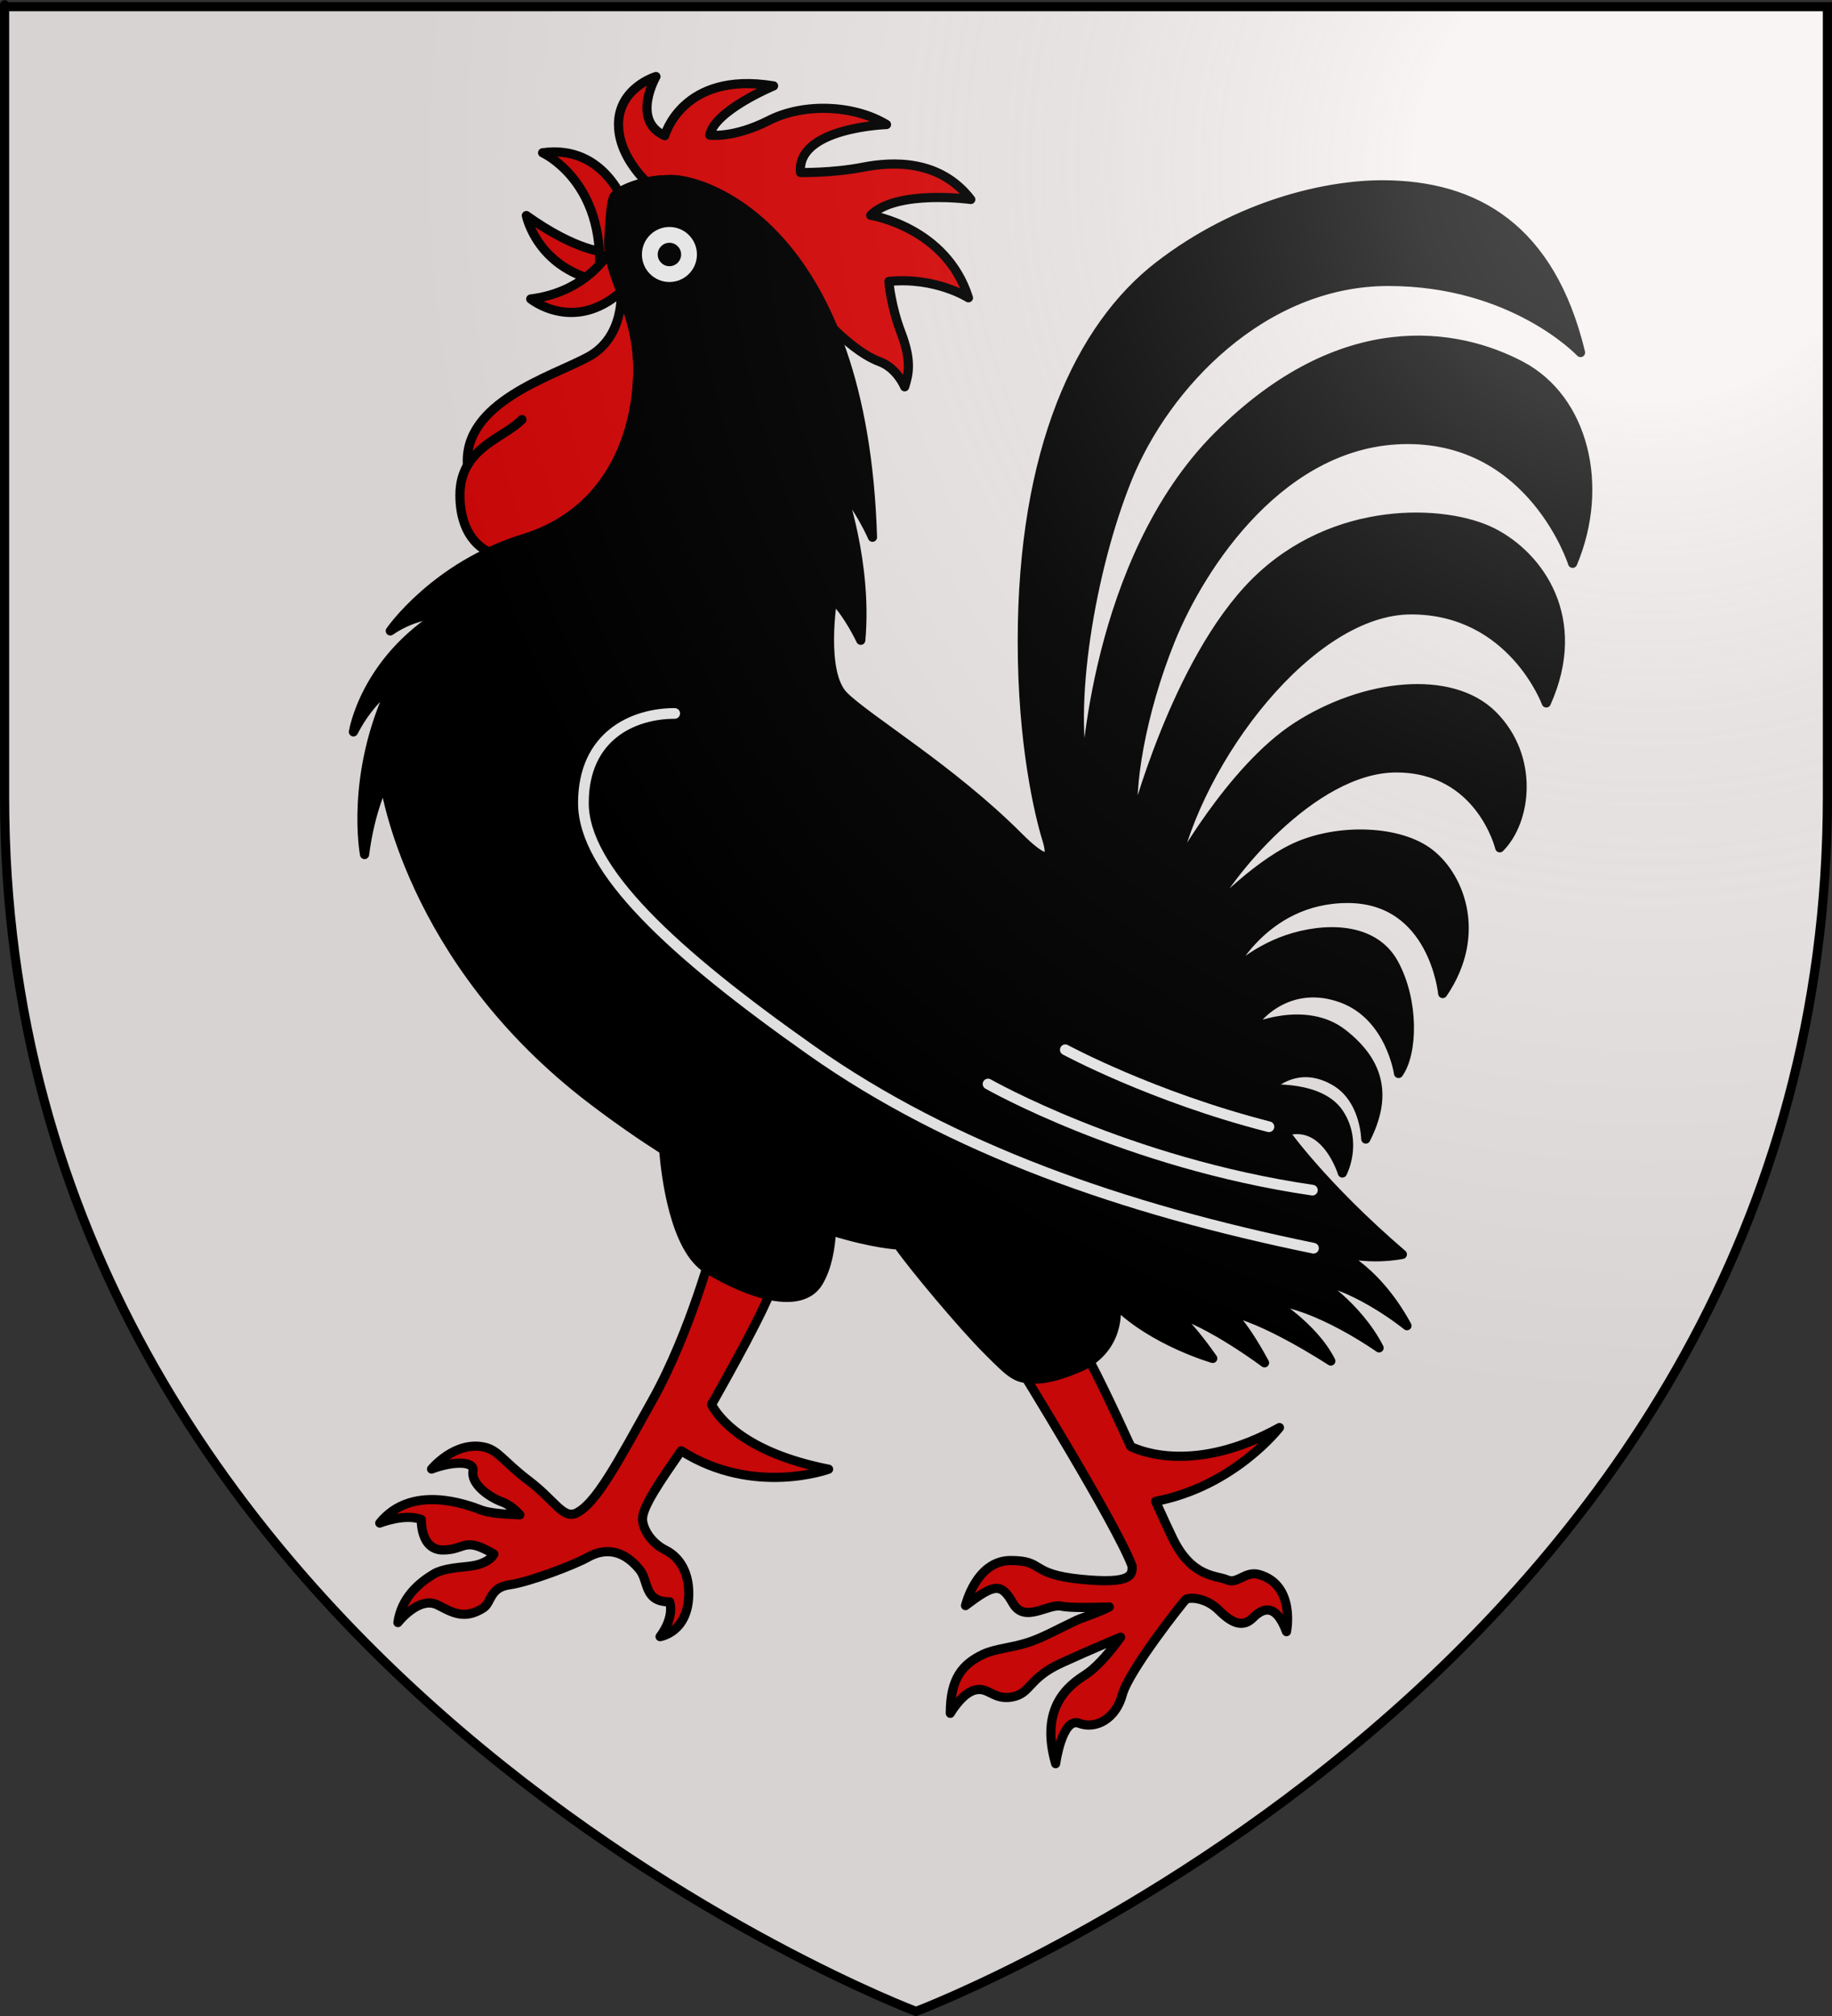 <?xml version="1.0" encoding="UTF-8" standalone="no"?>
<svg
   xmlns:dc="http://purl.org/dc/elements/1.1/"
   xmlns:cc="http://creativecommons.org/ns#"
   xmlns:rdf="http://www.w3.org/1999/02/22-rdf-syntax-ns#"
   xmlns:svg="http://www.w3.org/2000/svg"
   xmlns="http://www.w3.org/2000/svg"
   xmlns:xlink="http://www.w3.org/1999/xlink"
   xmlns:sodipodi="http://sodipodi.sourceforge.net/DTD/sodipodi-0.dtd"
   xmlns:inkscape="http://www.inkscape.org/namespaces/inkscape"
   height="660"
   width="600"
   version="1.0"
   id="svg2"
   sodipodi:version="0.32"
   inkscape:version="0.46"
   sodipodi:docname="gallo.svg"
   sodipodi:docbase="C:\Documents and Settings\Moi\Bureau\PROVISOIRE\HERALDIQUE\A insérer"
   inkscape:export-filename="/Users/olivier/Desktop/Blason Rouge/Blason_Vide_3D.png"
   inkscape:export-xdpi="144"
   inkscape:export-ydpi="144"
   inkscape:output_extension="org.inkscape.output.svg.inkscape">
  <rect width="100%" height="100%" fill="#333333" stroke="none"/>
  <sodipodi:namedview
     inkscape:window-height="744"
     inkscape:window-width="1280"
     inkscape:pageshadow="2"
     inkscape:pageopacity="0.0"
     guidetolerance="10.0"
     gridtolerance="10.0"
     objecttolerance="10.0"
     borderopacity="1.0"
     bordercolor="#666666"
     pagecolor="#ffffff"
     id="base"
     showgrid="false"
     height="660px"
     inkscape:zoom="0.81666667"
     inkscape:cx="159.18367"
     inkscape:cy="330"
     inkscape:window-x="-4"
     inkscape:window-y="-4"
     inkscape:current-layer="layer2"
     showguides="true"
     inkscape:guide-bbox="true" />
  <desc
     id="desc4">Flag of Canton of Valais (Wallis)</desc>
  <defs
     id="defs6">
    <inkscape:perspective
       sodipodi:type="inkscape:persp3d"
       inkscape:vp_x="0 : 330 : 1"
       inkscape:vp_y="0 : 1000 : 0"
       inkscape:vp_z="600 : 330 : 1"
       inkscape:persp3d-origin="300 : 220 : 1"
       id="perspective61" />
    <linearGradient
       id="linearGradient2893">
      <stop
         style="stop-color: white; stop-opacity: 0.314;"
         offset="0"
         id="stop2895" />
      <stop
         id="stop2897"
         offset="0.19"
         style="stop-color: white; stop-opacity: 0.251;" />
      <stop
         style="stop-color: rgb(107, 107, 107); stop-opacity: 0.125;"
         offset="0.6"
         id="stop2901" />
      <stop
         style="stop-color: black; stop-opacity: 0.125;"
         offset="1"
         id="stop2899" />
    </linearGradient>
    <linearGradient
       id="linearGradient2885">
      <stop
         id="stop2887"
         offset="0"
         style="stop-color: white; stop-opacity: 1;" />
      <stop
         style="stop-color: white; stop-opacity: 1;"
         offset="0.229"
         id="stop2891" />
      <stop
         id="stop2889"
         offset="1"
         style="stop-color: black; stop-opacity: 1;" />
    </linearGradient>
    <linearGradient
       id="linearGradient2955">
      <stop
         id="stop2867"
         offset="0"
         style="stop-color: rgb(253, 0, 0); stop-opacity: 1;" />
      <stop
         style="stop-color: rgb(231, 114, 117); stop-opacity: 0.659;"
         offset="0.5"
         id="stop2873" />
      <stop
         style="stop-color: black; stop-opacity: 0.323;"
         offset="1"
         id="stop2959" />
    </linearGradient>
    <radialGradient
       inkscape:collect="always"
       xlink:href="#linearGradient2955"
       id="radialGradient2961"
       cx="225.524"
       cy="218.901"
       fx="225.524"
       fy="218.901"
       r="300"
       gradientTransform="matrix(-0, 2.183, -1.884, -0, 615.597, -289.121)"
       gradientUnits="userSpaceOnUse" />
    <polygon
       id="star"
       transform="scale(53)"
       points="0,-1 0.588,0.809 -0.951,-0.309 0.951,-0.309 -0.588,0.809 0,-1" />
    <clipPath
       id="clip">
      <path
         d="M 0,-200 L 0,600 L 300,600 L 300,-200 L 0,-200 z "
         id="path10" />
    </clipPath>
    <radialGradient
       inkscape:collect="always"
       xlink:href="#linearGradient2955"
       id="radialGradient1911"
       gradientUnits="userSpaceOnUse"
       gradientTransform="matrix(-0, 2.183, -1.884, -0, 615.597, -289.121)"
       cx="225.524"
       cy="218.901"
       fx="225.524"
       fy="218.901"
       r="300" />
    <radialGradient
       inkscape:collect="always"
       xlink:href="#linearGradient2955"
       id="radialGradient2865"
       gradientUnits="userSpaceOnUse"
       gradientTransform="matrix(0, 1.749, -1.593, -1.04977e-07, 551.788, -191.29)"
       cx="225.524"
       cy="218.901"
       fx="225.524"
       fy="218.901"
       r="300" />
    <radialGradient
       inkscape:collect="always"
       xlink:href="#linearGradient2955"
       id="radialGradient2871"
       gradientUnits="userSpaceOnUse"
       gradientTransform="matrix(0, 1.386, -1.323, -5.74113e-08, -158.082, -109.541)"
       cx="225.524"
       cy="218.901"
       fx="225.524"
       fy="218.901"
       r="300" />
    <radialGradient
       inkscape:collect="always"
       xlink:href="#linearGradient2893"
       id="radialGradient3163"
       gradientUnits="userSpaceOnUse"
       gradientTransform="matrix(1.353, 0, 0, 1.349, -77.629, -85.747)"
       cx="456.711"
       cy="103.785"
       fx="456.711"
       fy="103.785"
       r="300" />
  </defs>
  <g
     inkscape:groupmode="layer"
     id="layer3"
     inkscape:label="Sfondo"
     style="display:inline"
     sodipodi:insensitive="true">
    <path
       id="path2855"
       style="fill:#f6f1f0;fill-opacity:1;fill-rule:evenodd;stroke:none;stroke-width:1px;stroke-linecap:butt;stroke-linejoin:miter;stroke-opacity:1"
       d="M 300,658.5 C 300,658.5 598.5,546.18 598.5,260.728 C 598.5,-24.723 598.5,2.176 598.5,2.176 L 1.5,2.176 L 1.5,260.728 C 1.5,546.18 300,658.5 300,658.5 z"
       sodipodi:nodetypes="cccccc" />
  </g>
  <g
     inkscape:groupmode="layer"
     id="layer4"
     inkscape:label="Gallo"
     style="display:inline"
     sodipodi:insensitive="true">
    <g
       id="g2922">
      <g
         style="fill:#ffff00;stroke:#000000;stroke-width:4.22;stroke-opacity:1"
         transform="matrix(0.711,0,0,0.711,64.674,-66.396)"
         id="g1990" />
    </g>
    <g
       style="opacity:1;display:inline"
       id="g3200"
       transform="translate(6.524,-66.511)">
      <path
         id="path2519"
         d="M 264.849,547.499 C 237.354,542.094 228.787,530.593 226.496,526.331 C 226.898,525.652 227.292,524.978 227.668,524.311 C 236.101,509.362 247.6,488.281 247.6,483.489 C 247.6,478.699 227.476,472.757 227.476,472.757 C 227.476,472.757 219.81,502.271 207.162,524.886 C 195.842,545.125 188.513,559.291 181.808,562.045 L 181.808,562.045 C 177.631,563.416 175.06,557.657 166.651,551.262 C 158.242,544.865 156.661,541.272 152.062,540.266 C 142.417,538.156 134.813,547.453 134.813,547.453 C 141.711,544.865 148.982,544.701 148.396,548.099 C 147.678,552.267 153.355,556.507 157.955,558.232 C 160.348,559.13 162.327,560.876 163.726,562.422 C 158.472,562.24 153.583,561.83 151.2,560.914 C 146.217,558.999 128.202,552.291 117.852,565.132 C 117.852,565.132 126.094,561.874 131.46,563.982 C 131.46,563.982 131.077,573.948 138.551,573.948 C 146.025,573.948 145.258,569.347 155.224,575.29 C 155.224,575.29 154.437,577.488 149.835,578.787 C 146.5,579.729 140.851,579.338 136.203,581.434 C 130.222,584.817 124.879,589.964 123.794,597.712 C 123.794,597.712 130.645,588.872 136.826,591.962 C 141.426,594.262 145.411,596.991 151.775,592.921 C 154.434,591.22 153.787,586.261 160.291,585.362 C 166.796,584.464 181.672,578.786 185.984,576.343 C 190.296,573.9 196.75,572.731 202.945,580.366 C 206.035,584.175 204.239,590.931 212.791,590.931 C 212.791,590.931 214.636,595.603 209.653,602.311 C 209.653,602.311 219.044,600.969 219.044,588.128 C 219.044,581.612 216.36,576.439 211.378,573.946 C 206.395,571.456 203.903,566.663 203.903,563.789 C 203.903,559.689 209.969,551.04 216.568,541.469 C 240.306,556.525 264.849,547.499 264.849,547.499 z"
         style="fill:#e20909;fill-opacity:1;stroke:#000000;stroke-width:3;stroke-linecap:round;stroke-linejoin:round;stroke-miterlimit:4;stroke-dasharray:none" />
      <path
         id="path2521"
         d="M 405.903,581.997 C 401.303,580.655 398.811,585.256 395.361,583.723 C 391.911,582.189 383.863,583.148 377.538,570.115 C 376.1,567.151 374.171,562.938 371.948,558.03 C 397.684,553.123 412.514,533.874 412.514,533.874 C 384.79,549.162 366.803,541.554 363.806,540.07 C 357.705,526.728 351.112,512.783 346.3,504.763 C 337.101,489.433 326.56,512.812 326.56,512.812 C 326.56,512.812 359.273,565.675 364.27,579.264 C 364.27,581.895 364.602,585.255 347.449,583.531 C 330.295,581.806 335.759,577.397 324.452,577.397 C 313.144,577.397 309.695,592.156 309.695,592.156 C 319.276,584.874 321.385,584.681 325.217,591.388 C 329.05,598.096 336.715,591.388 341.126,592.346 C 343.87,592.943 351.447,592.797 356.772,592.602 C 352.686,594.68 348.189,595.991 346.107,596.945 C 340.297,599.653 334.959,602.706 330.184,604.227 C 324.432,606.064 319.5,606.221 315.551,608.073 C 308.617,611.325 304.71,616.063 304.71,627.419 C 304.71,627.419 308.545,620.711 312.951,619.754 C 317.359,618.796 318.893,623.203 325.024,622.054 C 331.157,620.904 330.2,615.921 341.125,610.938 C 352.048,605.955 360.48,602.506 360.48,602.506 C 360.48,602.506 354.347,611.321 348.981,614.772 C 343.614,618.221 333.84,625.311 339.207,643.902 C 339.207,643.902 341.316,628.57 346.873,630.678 C 352.432,632.785 358.947,629.144 361.055,621.286 C 363.163,613.429 380.794,591.198 381.752,590.239 C 382.713,589.279 388.364,589.376 392.677,593.689 C 396.99,598.001 400.535,599.438 403.793,596.18 C 407.05,592.922 411.268,591.198 414.813,600.683 C 414.815,600.683 417.919,585.504 405.903,581.997 z"
         style="fill:#e20909;fill-opacity:1;stroke:#000000;stroke-width:3;stroke-linecap:round;stroke-linejoin:round;stroke-miterlimit:4;stroke-dasharray:none" />
      <path
         id="path2525"
         d="M 191.591,149.001 C 191.591,149.001 182.391,148.869 165.862,137.083 C 165.862,137.083 169.455,155.194 191.591,158.931 L 196.047,153.154 L 191.591,149.001 z"
         style="fill:#e20909;stroke:#000000;stroke-width:3;stroke-linecap:round;stroke-linejoin:round" />
      <path
         id="path2527"
         d="M 171.18,116.529 C 171.18,116.529 190.359,125.152 189.852,153.154 L 196.046,153.154 L 198.346,134.064 C 198.347,134.064 191.735,113.654 171.18,116.529 z"
         style="fill:#e20909;stroke:#000000;stroke-width:3;stroke-linecap:round;stroke-linejoin:round" />
      <path
         id="path2529"
         d="M 196.884,162.02 C 195.226,157.614 193.669,153.468 192.979,149.001 L 192.972,149.005 C 192.972,149.005 185.889,162.093 167.3,164.393 C 167.3,164.393 181.239,175.746 196.884,162.02 z M 196.884,162.022 C 196.888,162.069 198.136,176.861 186.082,183.366 C 174.008,189.883 145.139,198.233 146.577,218.835 C 145.061,221.439 144.111,224.601 144.111,228.596 C 144.111,243.928 153.723,247.222 153.723,247.222 L 153.736,247.222 C 157.216,245.596 160.964,244.112 165.001,242.873 C 194.035,233.961 202.373,207.227 202.373,187.391 C 202.372,176.657 199.511,169.002 196.884,162.022 z"
         style="fill:#e20909;stroke:#000000;stroke-width:3;stroke-linecap:round;stroke-linejoin:round" />
      <path
         id="path2531"
         d="M 164.425,203.872 C 159.749,208.549 150.88,211.444 146.576,218.835"
         style="fill:none;stroke:#000000;stroke-width:3;stroke-linecap:round;stroke-linejoin:round" />
      <path
         id="path2533"
         d="M 205.216,126.096 C 207.516,125.619 210.205,125.297 213.296,125.297 C 221.822,125.297 249.652,133.81 266.351,174.04 L 266.361,174.049 C 269.452,177.141 275.774,182.792 281.523,184.9 C 287.273,187.008 289.764,193.141 289.764,193.141 C 291.105,188.924 292.064,184.516 288.614,175.51 C 285.164,166.503 284.589,158.644 284.589,158.644 C 299.921,157.111 310.653,164.011 310.653,164.011 C 303.371,140.822 278.648,136.988 278.648,136.988 C 287.175,128.461 311.421,131.814 311.421,131.814 C 301.263,118.59 285.737,119.357 275.963,121.273 C 266.19,123.189 255.649,122.998 255.649,122.998 C 254.308,108.241 283.821,107.283 283.821,107.283 C 273.472,100.958 256.99,100.001 245.3,105.942 C 233.609,111.883 225.943,110.733 225.943,110.733 C 227.477,102.684 246.833,94.635 246.833,94.635 C 216.936,89.652 211.186,110.925 211.186,110.925 C 200.07,105.943 208.311,91.569 208.311,91.569 C 208.311,91.569 196.045,95.21 196.045,107.284 C 196.047,115.618 201.71,122.581 205.216,126.096 z"
         style="fill:#e20909;stroke:#000000;stroke-width:3;stroke-linecap:round;stroke-linejoin:round" />
      <path
         style="stroke:#000000;stroke-width:3;stroke-linecap:round;stroke-linejoin:round"
         d="M 454.486,210.389 C 495.594,210.389 508.531,250.922 508.531,250.922 C 519.167,225.625 512.267,197.165 491.57,186.241 C 470.872,175.317 433.07,168.561 392.391,209.239 C 351.714,249.916 348.983,320.779 348.983,320.779 C 343.233,298.93 350.421,253.51 362.781,223.037 C 375.143,192.565 407.052,158.643 448.161,158.643 C 489.269,158.643 511.119,181.929 511.119,181.929 C 501.345,141.395 476.909,127.021 446.149,127.021 C 428.039,127.021 399.291,133.345 373.13,153.469 C 346.97,173.592 328.284,214.126 328.284,276.508 C 328.284,310.143 333.842,333.237 336.333,341.286 C 338.825,349.335 335.374,348.76 326.942,340.327 C 304.903,318.287 277.497,301.998 269.831,294.332 C 262.164,286.665 266.19,262.327 266.19,262.327 C 271.365,267.501 275.389,276.126 275.389,276.126 C 277.689,250.828 268.873,226.296 268.873,226.296 C 274.814,232.237 279.223,242.395 279.223,242.395 C 276.156,142.353 225.369,125.297 213.295,125.297 C 201.221,125.297 195.184,130.184 195.184,130.184 C 193.846,131.07 193.463,134.636 192.92,143.947 C 192.824,145.579 192.731,147.477 192.968,149.01 C 194.754,160.548 202.37,169.882 202.37,187.391 C 202.37,207.227 194.033,233.961 164.998,242.873 C 135.963,251.785 121.302,273.058 121.302,273.058 C 129.639,267.308 138.263,267.308 138.263,267.308 C 112.822,282.976 109.228,306.117 109.228,306.117 C 114.69,295.481 122.069,290.69 122.069,290.69 C 107.887,320.204 112.87,346.268 112.87,346.268 C 114.787,331.319 119.386,322.503 119.386,322.503 C 119.386,322.503 127.052,380.764 187.613,426.76 C 195.751,432.94 203.504,438.307 210.835,442.981 C 211.567,451.826 214.494,475.454 225.177,481.956 C 238.401,490.006 255.84,495.946 261.59,486.173 C 264.539,481.159 265.52,474.638 265.778,469.468 C 279.817,473.829 287.655,474.099 287.655,474.099 C 292.447,480.997 308.592,500.306 316.857,508.571 C 325.123,516.837 326.273,517.986 332.74,517.986 C 339.209,517.986 348.408,513.531 348.408,513.531 C 361.345,506.343 358.9,493.407 358.9,493.407 C 371.119,505.625 390.667,511.23 390.667,511.23 C 382.186,499.158 377.587,495.995 377.587,495.995 C 389.805,499.301 407.627,512.668 407.627,512.668 C 399.69,498.116 395.982,496.042 394.981,495.753 C 407.12,497.525 429.333,512.093 429.333,512.093 C 423.439,500.45 409.495,492.258 409.495,492.258 C 424.732,493.265 445.143,507.781 445.143,507.781 C 437.955,493.839 424.301,485.358 424.301,485.358 C 438.674,487.801 454.27,500.522 454.27,500.522 C 443.274,480.327 429.332,475.583 429.332,475.583 C 440.974,479.752 452.761,477.165 452.761,477.165 C 426.457,454.599 414.167,436.975 414.167,436.975 C 427.722,432.645 433.116,450.527 433.116,450.527 C 433.116,450.527 438.291,440.754 432.159,431.17 C 426.026,421.587 408.586,423.121 408.586,423.121 C 412.707,419.001 420.659,414.689 430.626,420.438 C 440.59,426.188 440.781,439.412 440.781,439.412 C 447.68,425.806 445.765,414.689 433.307,404.915 C 420.849,395.141 402.834,403.381 402.834,403.381 C 405.709,398.015 416.633,387.474 432.731,393.224 C 448.829,398.974 451.513,417.947 451.513,417.947 C 456.304,411.239 456.688,394.182 449.98,381.917 C 443.271,369.651 426.982,370.035 415.099,374.059 C 403.217,378.084 395.359,386.325 395.359,386.325 C 395.359,386.325 406.668,360.644 434.84,360.644 C 463.012,360.644 465.982,391.787 465.982,391.787 C 479.495,371.951 471.157,352.403 460.808,345.216 C 450.459,338.029 430.912,337.741 417.399,344.066 C 403.888,350.391 388.939,366.489 388.939,366.489 C 394.402,354.128 423.15,317.906 450.747,317.906 C 478.345,317.906 484.668,344.066 484.668,344.066 C 493.58,335.155 496.024,314.313 482.369,300.658 C 468.714,287.004 440.11,290.309 418.262,304.395 C 396.414,318.481 378.016,352.403 378.016,352.403 C 385.779,315.031 422.575,266.161 455.634,266.161 C 488.693,266.161 499.905,296.633 499.905,296.633 C 512.265,269.035 497.605,248.624 482.369,240.863 C 467.133,233.101 430.336,231.377 404.465,257.249 C 378.592,283.122 364.89,336.304 364.89,336.304 C 363.164,324.805 367.093,300.082 376.867,275.934 C 386.643,251.785 413.377,210.389 454.486,210.389 z"
         id="path2535" />
      <circle
         transform="translate(-2.038,-2.045)"
         id="circle2539"
         r="9.008"
         cy="151.873"
         cx="214.759"
         sodipodi:cx="214.759"
         sodipodi:cy="151.873"
         sodipodi:rx="9.0080004"
         sodipodi:ry="9.0080004"
         style="fill:#ffffff" />
      <circle
         transform="translate(-2.038,-2.045)"
         id="circle2541"
         r="3.833"
         cy="151.873"
         cx="214.758"
         sodipodi:cx="214.758"
         sodipodi:cy="151.873"
         sodipodi:rx="3.8329999"
         sodipodi:ry="3.8329999" />
      <path
         id="path2545"
         d="M 214.445,300.08 C 200.646,300.08 184.548,307.555 184.548,329.403 C 184.548,351.251 213.583,378.274 259.291,410.47 C 305,442.668 361.284,462.362 423.665,475.155"
         style="fill:none;stroke:#ffffff;stroke-width:3.5;stroke-linecap:round;stroke-linejoin:round" />
      <path
         id="path2547"
         d="M 317.073,421.395 C 317.073,421.395 362.36,447.235 423.305,456.146"
         style="fill:none;stroke:#ffffff;stroke-width:3.5;stroke-linecap:round;stroke-linejoin:round" />
      <path
         id="path2549"
         d="M 342.371,410.184 C 342.371,410.184 370.832,425.612 409.065,435.387"
         style="fill:none;stroke:#ffffff;stroke-width:3.5;stroke-linecap:round;stroke-linejoin:round" />
    </g>
  </g>
  <g
     inkscape:groupmode="layer"
     id="layer2"
     inkscape:label="Riflesso"
     style="display:inline"
     sodipodi:insensitive="true">
    <path
       sodipodi:nodetypes="cccccc"
       d="M 300,658.5 C 300,658.5 598.5,546.18 598.5,260.728 C 598.5,-24.723 598.5,2.176 598.5,2.176 L 1.5,2.176 L 1.5,260.728 C 1.5,546.18 300,658.5 300,658.5 z"
       style="opacity:1;fill:url(#radialGradient3163);fill-opacity:1;fill-rule:evenodd;stroke:none;stroke-width:1px;stroke-linecap:butt;stroke-linejoin:miter;stroke-opacity:1"
       id="path2875"
       inkscape:export-xdpi="144"
       inkscape:export-ydpi="144" />
  </g>
  <g
     inkscape:groupmode="layer"
     id="layer1"
     inkscape:label="Contorno"
     sodipodi:insensitive="true"
     style="display: inline;">
    <path
       sodipodi:nodetypes="cccccc"
       d="M 300,658.5 C 300,658.5 1.5,546.18 1.5,260.728 C 1.5,-24.723 1.5,2.176 1.5,2.176 L 598.5,2.176 L 598.5,260.728 C 598.5,546.18 300,658.5 300,658.5 z"
       style="opacity: 1; fill: none; fill-opacity: 1; fill-rule: evenodd; stroke: rgb(0, 0, 0); stroke-width: 3; stroke-linecap: butt; stroke-linejoin: miter; stroke-miterlimit: 4; stroke-dasharray: none; stroke-opacity: 1;"
       id="path1411"
       inkscape:export-xdpi="144"
       inkscape:export-ydpi="144" />
  </g>
</svg>
